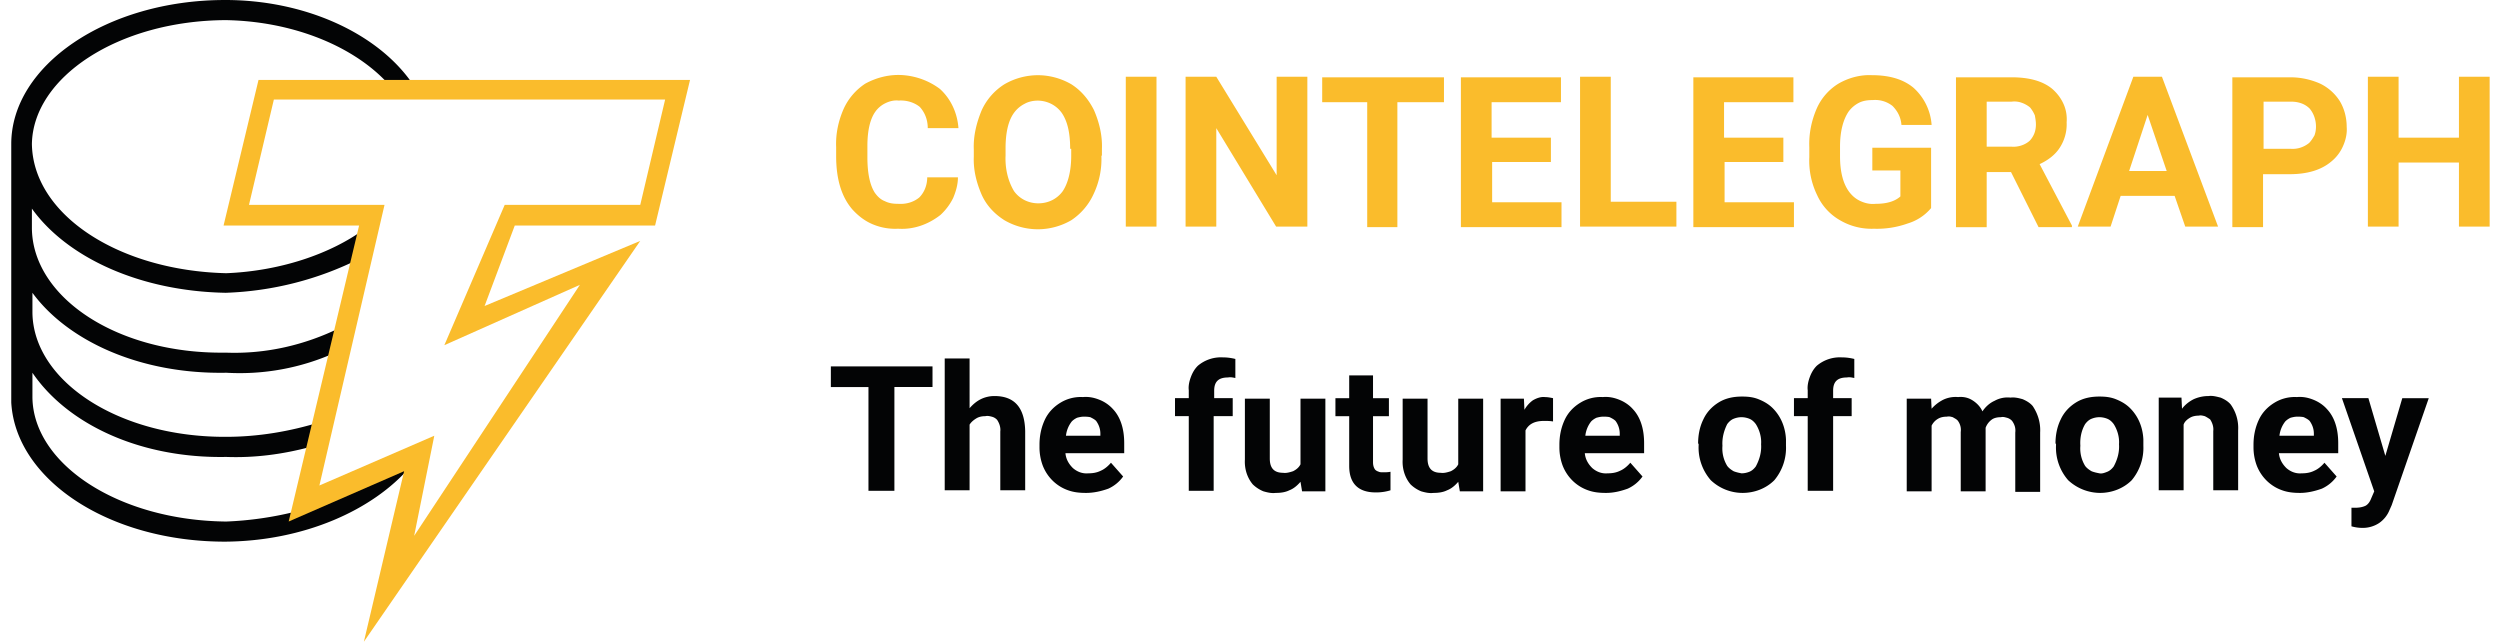 <svg xmlns="http://www.w3.org/2000/svg" width="187" height="48" fill="none" viewBox="0 0 187 48"><path fill="#030405" d="m30.703 34.892-8.554 3.723v-.357a25.6 25.6 0 0 1-5.228.753c-8.04-.08-14.416-4.278-14.495-9.268v-1.861c2.614 3.841 8.04 6.416 14.495 6.297 2.139.079 4.238-.198 6.297-.753l.752-1.861c-2.297.713-4.673 1.109-7.05 1.109-8.039.04-14.415-4.159-14.494-9.268v-1.505c2.614 3.565 8 6.1 14.495 5.98a17.4 17.4 0 0 0 8.158-1.504l.357-1.862c-2.654 1.307-5.584 1.98-8.555 1.862-8.04.119-14.415-4.08-14.495-9.268v-1.505c2.614 3.644 8.04 6.179 14.495 6.297 3.485-.118 6.93-.99 10.06-2.574l.356-2.218c-2.574 1.901-6.376 3.169-10.376 3.327-8.08-.198-14.455-4.396-14.535-9.663.08-4.99 6.456-9.228 14.495-9.268 4.792.08 9.228 1.782 11.881 4.475l.278.396h1.86l-.276-.435C27.97 2.376 22.703 0 16.842 0c-8.872 0-16 4.911-16 10.773V30.1c.317 5.742 7.247 10.416 16 10.416 5.861-.04 11.05-2.337 13.86-5.624"/><path fill="#fabc2c" d="m27.218 48 3.01-12.754-8.634 3.763 5.267-22.14H16.723l2.614-10.89h32.277L49 16.869H38.505l-2.258 6.02 11.644-4.87zm5.267-15.407-1.505 7.485 12.396-18.773-10.139 4.515 4.515-10.495h10.139l1.861-7.881H20.485l-1.861 7.881h10.138l-4.871 20.99zM71.653 13.266c0 .555-.159 1.07-.357 1.545a4.3 4.3 0 0 1-.95 1.267c-.91.713-2.02 1.109-3.168 1.03a4.3 4.3 0 0 1-1.862-.317c-.594-.238-1.109-.634-1.544-1.109-.832-.95-1.228-2.297-1.228-4v-.673c-.04-.99.159-1.941.555-2.852a4.46 4.46 0 0 1 1.623-1.9c.872-.476 1.862-.714 2.852-.635.99.08 1.94.436 2.732 1.03.832.753 1.307 1.822 1.386 2.93h-2.296c0-.593-.199-1.148-.595-1.583-.435-.357-1.03-.515-1.584-.476-.317-.04-.673.04-.99.198a1.96 1.96 0 0 0-.752.634c-.396.555-.594 1.426-.594 2.575v.831c0 1.228.198 2.1.554 2.654.198.277.436.515.753.633.316.159.633.198.99.198.594.04 1.148-.118 1.584-.475.396-.396.594-.95.594-1.505zM82.385 11.645c.04.99-.159 1.98-.594 2.891a4.66 4.66 0 0 1-1.664 1.94 5 5 0 0 1-2.495.674 5 5 0 0 1-2.495-.673c-.752-.476-1.346-1.11-1.703-1.901-.396-.911-.633-1.862-.594-2.852v-.554c-.04-.99.198-1.98.594-2.931a4.5 4.5 0 0 1 1.703-1.94 5 5 0 0 1 2.495-.674c.871 0 1.743.238 2.495.673.753.476 1.307 1.149 1.703 1.94.396.912.634 1.902.594 2.892v.515zm-2.337-.515c0-1.188-.198-2.06-.634-2.693a2.2 2.2 0 0 0-.792-.673 2.3 2.3 0 0 0-.99-.238c-.356 0-.713.08-.99.238a2.2 2.2 0 0 0-.792.673c-.435.594-.634 1.505-.634 2.653v.555c-.04.91.159 1.861.634 2.653.198.278.475.515.792.674a2.3 2.3 0 0 0 1.03.237c.356 0 .713-.079 1.03-.237.316-.159.594-.396.792-.674.396-.594.633-1.505.633-2.653v-.515zM86.506 16.95h-2.297V5.742h2.297zM97.75 16.95h-2.296l-4.475-7.366v7.366h-2.297V5.742h2.297l4.514 7.367V5.742h2.297V16.95zM107.97 7.645h-3.446v9.346h-2.257V7.645H98.9V5.783h9.109v1.862zM116.048 12.12h-4.436v3.01h5.188v1.861h-7.525V5.783h7.485v1.862h-5.188v2.653h4.436v1.822zM120.485 15.089h4.91v1.861h-7.207V5.742h2.297zM133.434 12.12h-4.435v3.01h5.188v1.861h-7.525V5.783h7.485v1.862h-5.188v2.653h4.436v1.822zM144.446 15.564a3.64 3.64 0 0 1-1.743 1.149 6.8 6.8 0 0 1-2.534.396 4.65 4.65 0 0 1-2.535-.634 4.1 4.1 0 0 1-1.703-1.861 5.86 5.86 0 0 1-.594-2.852v-.752c-.04-.99.158-1.98.554-2.891a4.14 4.14 0 0 1 1.624-1.862c.753-.436 1.624-.673 2.495-.634 1.347 0 2.376.317 3.129.95a4.12 4.12 0 0 1 1.346 2.773h-2.257c-.04-.554-.277-1.03-.673-1.426a2.09 2.09 0 0 0-1.466-.435c-.356 0-.712.04-1.029.198a2.2 2.2 0 0 0-.792.673c-.396.594-.634 1.466-.634 2.614v.713c0 1.188.238 2.06.673 2.653.238.317.515.555.872.713.356.159.712.238 1.108.198.872 0 1.466-.198 1.862-.554v-1.94h-2.099v-1.704h4.396zM150.425 12.872h-1.821v4.12h-2.297V5.782h4.158c1.307 0 2.337.277 3.049.871.357.317.634.674.832 1.11.198.435.277.91.238 1.386a3.2 3.2 0 0 1-.515 1.9c-.356.555-.911.951-1.505 1.228l2.416 4.594v.12h-2.495zm-1.821-1.9h1.861c.475.039.99-.12 1.347-.436.158-.159.277-.357.356-.555s.119-.435.119-.673-.04-.436-.079-.673a2.4 2.4 0 0 0-.357-.594 2 2 0 0 0-.634-.357 1.6 1.6 0 0 0-.752-.079h-1.861zM162.663 14.653h-4.039l-.753 2.297h-2.455l4.158-11.208h2.139l4.198 11.208h-2.455zm-3.405-1.861h2.811l-1.425-4.198zM169.276 13.03v3.961h-2.297V5.783h4.356c.752 0 1.505.159 2.218.475a3.6 3.6 0 0 1 1.465 1.307c.356.594.515 1.268.515 1.941.04.475-.079.99-.277 1.426a3.06 3.06 0 0 1-.872 1.148c-.752.634-1.782.95-3.128.95zm0-1.9h2.059c.515.04.99-.119 1.386-.436.158-.158.277-.356.396-.554.079-.198.119-.436.119-.674q0-.356-.119-.712a2 2 0 0 0-.356-.634 1.7 1.7 0 0 0-.634-.396 2.2 2.2 0 0 0-.713-.119h-2.099v3.525zM186.226 16.95h-2.297v-4.792h-4.515v4.792h-2.297V5.742h2.297v4.555h4.515V5.742h2.297z"/><path fill="#030405" d="M69.752 28.95h-2.851v7.763h-1.94v-7.762h-2.813v-1.545h7.604zM72.525 30.535c.238-.277.515-.515.832-.673a2.3 2.3 0 0 1 1.03-.238c1.505 0 2.257.872 2.297 2.614v4.436h-1.862v-4.396c.04-.317-.079-.634-.237-.871a.8.8 0 0 0-.396-.238c-.159-.04-.317-.08-.475-.04-.238 0-.476.04-.674.159s-.396.277-.515.475v4.911h-1.86v-9.861h1.86zM81.239 36.87c-.475 0-.91-.04-1.347-.198a3.1 3.1 0 0 1-1.148-.713 3.2 3.2 0 0 1-.752-1.149 3.9 3.9 0 0 1-.238-1.346v-.198c0-.634.119-1.267.396-1.861.238-.515.634-.951 1.148-1.268a2.9 2.9 0 0 1 1.703-.436c.436-.04.832.04 1.228.198a2.7 2.7 0 0 1 1.03.713c.554.595.832 1.466.832 2.535v.753h-4.396c.04.435.237.792.554 1.108.317.278.713.436 1.148.397.317 0 .634-.04.95-.199.278-.118.555-.356.753-.594l.911 1.03a2.76 2.76 0 0 1-1.109.911c-.554.198-1.109.317-1.663.317m-.198-5.703c-.158 0-.317.04-.475.08-.159.078-.278.157-.396.276a2.1 2.1 0 0 0-.436 1.07h2.574v-.159c0-.356-.119-.673-.317-.95-.118-.12-.277-.198-.435-.278-.198-.04-.357-.04-.515-.04M88.92 36.711v-5.584h-1.03V29.78h1.03v-.594c-.04-.317.04-.673.159-.99s.277-.594.515-.832a2.67 2.67 0 0 1 1.861-.633q.476 0 .95.119v1.425c-.198-.04-.356-.079-.554-.04-.713 0-1.03.318-1.03.99v.555h1.386v1.347h-1.425v5.584zM97.277 36.038c-.238.278-.515.515-.832.634-.317.158-.673.198-1.03.198-.317.04-.633-.04-.91-.119a2.5 2.5 0 0 1-.793-.515c-.435-.515-.633-1.188-.594-1.861V29.82h1.862v4.476c0 .712.316 1.069.99 1.069.237.04.514-.04.752-.119.238-.119.436-.277.555-.515v-4.91h1.861v6.93h-1.743zM102.702 28.08v1.703h1.189v1.347h-1.189v3.445c0 .198.04.396.159.555.079.079.158.118.277.158.079.04.198.04.317.04.198 0 .356 0 .554-.04v1.386a3.6 3.6 0 0 1-1.108.159c-1.307 0-1.981-.674-1.981-1.98V31.13h-1.03v-1.347h1.03V28.08zM109.077 36.038c-.237.278-.514.515-.831.634-.317.158-.674.198-1.03.198-.317.04-.634-.04-.911-.119a2.5 2.5 0 0 1-.792-.515c-.436-.515-.634-1.188-.594-1.861V29.82h1.861v4.476c0 .712.317 1.069.99 1.069.238.04.515-.04.753-.119.238-.119.436-.277.554-.515v-4.91h1.862v6.93h-1.743zM116.167 31.525c-.238-.04-.436-.04-.673-.04-.713 0-1.149.238-1.387.713v4.555h-1.861v-6.931h1.743l.039.832a2.2 2.2 0 0 1 .634-.713c.277-.159.594-.278.911-.238.198 0 .396.04.594.08zM120.128 36.87c-.476 0-.911-.04-1.347-.198a3.1 3.1 0 0 1-1.148-.713 3.2 3.2 0 0 1-.753-1.149 3.9 3.9 0 0 1-.237-1.346v-.198c0-.634.118-1.267.396-1.861.237-.515.633-.951 1.148-1.268a2.9 2.9 0 0 1 1.703-.436c.436-.04.832.04 1.228.198.396.159.752.397 1.029.713.555.595.832 1.466.832 2.535v.753h-4.435c.039.435.237.792.554 1.108.317.278.713.436 1.149.397.316 0 .633-.04.95-.199.277-.118.554-.356.752-.594l.911 1.03a2.75 2.75 0 0 1-1.109.911c-.554.198-1.069.317-1.623.317m-.238-5.703c-.158 0-.317.04-.475.08-.159.078-.277.157-.396.276a2.1 2.1 0 0 0-.436 1.07h2.574v-.159a1.6 1.6 0 0 0-.316-.95c-.119-.12-.278-.198-.436-.278-.158-.04-.317-.04-.515-.04M127.018 33.187c0-.634.118-1.267.396-1.822.237-.515.633-.95 1.148-1.267s1.109-.436 1.743-.436c.435 0 .831.04 1.227.198.396.159.753.357 1.07.673.633.634.95 1.466.99 2.337v.475a3.77 3.77 0 0 1-.872 2.575c-.633.633-1.504.95-2.376.95a3.46 3.46 0 0 1-2.376-.95 3.71 3.71 0 0 1-.911-2.614v-.12zm1.821.158a2.5 2.5 0 0 0 .357 1.505c.119.159.277.278.475.396.198.08.396.12.594.159q.297 0 .594-.119c.198-.08.357-.238.475-.396.278-.515.436-1.07.396-1.663.04-.515-.118-1.07-.396-1.505-.118-.159-.277-.317-.475-.396a1.6 1.6 0 0 0-.594-.12q-.297 0-.594.12c-.198.079-.356.237-.475.396-.238.475-.396 1.03-.357 1.623M135.217 36.711v-5.584h-1.029V29.78h1.029v-.594c-.039-.317.04-.673.159-.99.118-.317.277-.594.514-.832a2.67 2.67 0 0 1 1.862-.633q.475 0 .95.119v1.425c-.198-.04-.356-.079-.554-.04-.713 0-1.03.318-1.03.99v.555h1.386v1.347h-1.386v5.584zM144.445 29.78l.039.793a2.9 2.9 0 0 1 .872-.674 2.13 2.13 0 0 1 1.109-.198q.594-.06 1.069.238c.317.198.594.475.752.832.238-.357.555-.634.911-.792a2 2 0 0 1 1.188-.238c.317-.04.634.04.911.119.277.119.555.277.753.515.396.594.594 1.267.554 1.98v4.436h-1.861v-4.436c.039-.317-.04-.594-.238-.871a.8.8 0 0 0-.396-.238c-.158-.04-.277-.08-.436-.04-.237 0-.514.04-.712.198a1.3 1.3 0 0 0-.436.595v4.752h-1.861v-4.436a1.14 1.14 0 0 0-.238-.87c-.119-.12-.238-.16-.356-.239-.159-.04-.278-.079-.436-.04-.238 0-.475.04-.673.16a1.2 1.2 0 0 0-.476.514v4.911h-1.861v-6.93h1.822zM153.75 33.187c0-.634.119-1.267.396-1.822.238-.515.634-.95 1.149-1.267.514-.317 1.108-.436 1.742-.436.436 0 .832.04 1.228.198.396.159.752.357 1.069.673.634.634.951 1.466.99 2.337v.475c.04.95-.277 1.862-.871 2.575-.634.633-1.505.95-2.376.95a3.53 3.53 0 0 1-2.377-.95 3.7 3.7 0 0 1-.91-2.614v-.12zm1.861.158a2.5 2.5 0 0 0 .357 1.505c.119.159.277.278.475.396.198.08.396.12.594.159s.396-.04.594-.119c.198-.08.357-.238.475-.396.278-.515.436-1.07.396-1.663.04-.515-.118-1.07-.396-1.505-.118-.159-.277-.317-.475-.396a1.6 1.6 0 0 0-.594-.12q-.297 0-.594.12c-.198.079-.356.237-.475.396-.277.475-.396 1.03-.357 1.623M163.176 29.782l.039.792c.238-.317.555-.554.871-.713a2.7 2.7 0 0 1 1.109-.237c.317-.04.594.04.911.119.278.118.555.277.753.515a3.02 3.02 0 0 1 .554 1.94v4.475h-1.861v-4.435c.039-.317-.079-.634-.238-.872-.119-.079-.237-.158-.396-.237-.158-.04-.317-.08-.435-.04-.238 0-.476.04-.674.159-.198.118-.396.277-.475.514v4.911h-1.861v-6.93h1.703zM172.048 36.87c-.476 0-.911-.04-1.347-.198a3.1 3.1 0 0 1-1.148-.713 3.2 3.2 0 0 1-.753-1.149 3.9 3.9 0 0 1-.238-1.346v-.198c0-.634.119-1.267.397-1.861.237-.515.633-.951 1.148-1.268a2.9 2.9 0 0 1 1.703-.436c.436-.04.832.04 1.228.198.396.159.752.397 1.029.713.555.595.832 1.466.832 2.535v.753h-4.436c.04.435.238.792.555 1.108.317.278.713.436 1.148.397.317 0 .634-.04.951-.199.277-.118.554-.356.752-.594l.911 1.03a2.75 2.75 0 0 1-1.109.911c-.554.198-1.109.317-1.623.317m-.238-5.703c-.158 0-.317.04-.475.08-.159.078-.277.157-.396.276a2.1 2.1 0 0 0-.436 1.07h2.574v-.159c0-.356-.118-.673-.317-.95-.118-.12-.277-.198-.435-.278-.159-.04-.357-.04-.515-.04M178.423 34.1l1.268-4.317h1.98l-2.772 8-.159.357a2.16 2.16 0 0 1-.792.99 2.22 2.22 0 0 1-1.228.356 3 3 0 0 1-.831-.118V37.98h.277c.277 0 .554-.04.792-.158.198-.119.317-.317.396-.515l.238-.554-2.416-6.97h1.98z"/></svg>